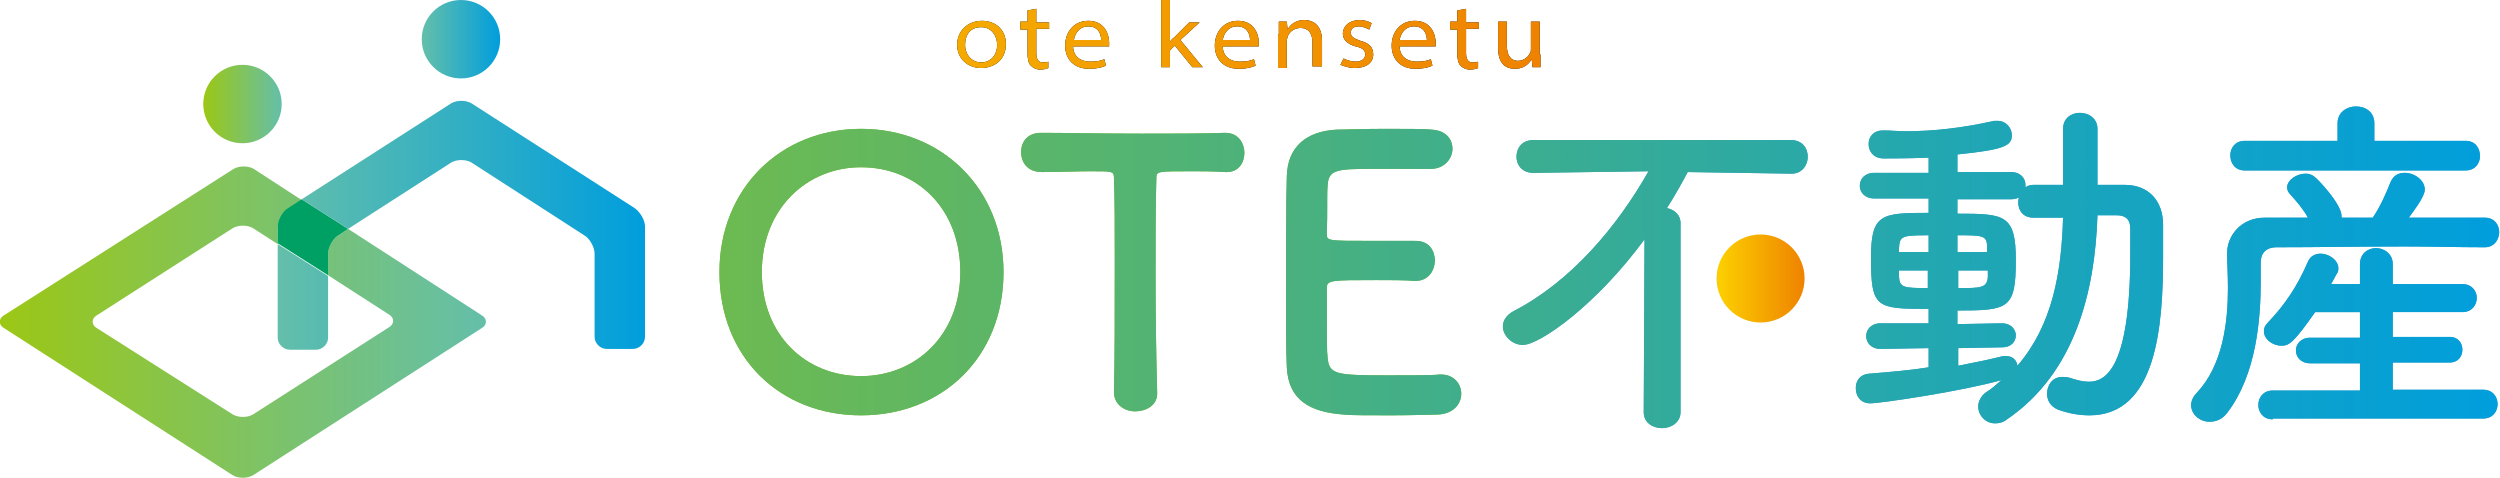 <?xml version="1.0" encoding="utf-8"?>
<!-- Generator: Adobe Illustrator 28.0.0, SVG Export Plug-In . SVG Version: 6.00 Build 0)  -->
<svg version="1.1" id="レイヤー_1" xmlns="http://www.w3.org/2000/svg" xmlns:xlink="http://www.w3.org/1999/xlink" x="0px"
	 y="0px" viewBox="0 0 312.4 59.7" style="enable-background:new 0 0 312.4 59.7;" xml:space="preserve">
<style type="text/css">
	.st0{fill:#6FB92C;}
	.st1{fill:#3CA0CD;}
	.st2{fill:url(#SVGID_1_);}
	.st3{fill:url(#SVGID_00000041998690509377668390000013249855526690676148_);}
	.st4{fill:url(#SVGID_00000031206887462829753450000005543970847172027819_);}
	.st5{fill:url(#SVGID_00000050642713441614670650000010542725138604376994_);}
	.st6{fill:url(#SVGID_00000022529588635739167060000008038816070741215407_);}
	.st7{fill:url(#SVGID_00000051379386728992563740000011659429033835374248_);}
	.st8{fill:url(#SVGID_00000142866563363808358900000013102586956068465044_);}
	.st9{fill:none;}
	.st10{fill:url(#SVGID_00000064321624782642312300000007724503321615428760_);}
	.st11{fill:url(#SVGID_00000108296718838011113000000016643352323016589749_);}
	.st12{fill:url(#SVGID_00000116954515245293460410000000534422229447103395_);}
	.st13{fill:#00A065;}
	.st14{fill:url(#SVGID_00000150802179453660404040000011583591449632957099_);}
	.st15{fill:url(#SVGID_00000149379957230888836180000016024765801659052429_);}
	.st16{fill:url(#SVGID_00000069368949410196406900000008241374054608189076_);}
	.st17{fill:url(#SVGID_00000137134107105146775860000013532071958431753406_);}
	.st18{fill:url(#SVGID_00000121988221994182495630000001301549628142651296_);}
	.st19{fill:url(#SVGID_00000145749908677833973590000007443214249052211380_);}
	.st20{fill:url(#SVGID_00000018211041666719323240000000306350343861206922_);}
	.st21{fill:url(#SVGID_00000127012268065011420480000004334872173302933924_);}
	.st22{fill:url(#SVGID_00000037659231672393542440000008031885197120221115_);}
	.st23{fill:url(#SVGID_00000070080900421523410700000004169100912657859985_);}
	.st24{fill:url(#SVGID_00000025437321226004593010000003260549085648789152_);}
	.st25{fill:url(#SVGID_00000078743446931888102580000005291506488090006455_);}
</style>
<g>
	<g>
		<g>
			<g>
				<path class="st0" d="M89.9,34c0-10.4,7.6-17.9,17.7-17.9s17.8,7.5,17.8,17.9c0,10.7-7.7,17.9-17.8,17.9S89.9,44.7,89.9,34z
					 M120,34c0-8-5.5-13.1-12.4-13.1c-6.8,0-12.4,5.2-12.4,13.1c0,7.9,5.5,13,12.4,13C114.4,47,120,41.9,120,34z"/>
				<path class="st0" d="M139.2,49c0.1-3.6,0.1-10.3,0.1-16.4c0-4.1,0-7.9-0.1-10.3c0-0.9-0.1-0.9-2.9-0.9c-1.8,0-3.9,0.1-6.1,0.1
					c-1.8,0-2.6-1.2-2.6-2.5s0.8-2.4,2.5-2.4c0,0,0,0,0.1,0c2.8,0,7.7,0.1,12.4,0.1c3.9,0,7.8,0,10.5-0.1c1.8,0,2.4,1.5,2.4,2.5
					c0,1.2-0.7,2.4-2.2,2.4c-0.1,0-0.1,0-0.2,0c-1.6-0.1-2.9-0.1-4-0.1c-4.6,0-4.6,0-4.6,0.9c-0.1,3.1-0.1,7.6-0.1,12.1
					c0,5.5,0.1,11.2,0.2,14.6c0.1,1.6-1.3,2.4-2.8,2.4C140.6,51.4,139.2,50.6,139.2,49L139.2,49z"/>
				<path class="st0" d="M171.6,21.1c-4.6,0-5.6,0.1-5.7,2.1c-0.1,1.1,0,3.4-0.1,6c0,0.9,0,0.9,5.7,0.9c2.1,0,4.3,0,5.2,0
					c2.6-0.1,2.6,2.3,2.6,2.4c0,1.3-0.8,2.6-2.4,2.6c0,0-0.1,0-0.2,0c-1.2-0.1-2.9-0.1-4.7-0.1c-5.7,0-6.2,0-6.2,1
					c0,6.9,0,7.9,0.1,8.7c0.2,2.1,1,2.2,7.5,2.2c2.7,0,5.7,0,6.5-0.1c0.1,0,0.1,0,0.2,0c1.6,0,2.5,1.2,2.5,2.4
					c0,1.2-0.9,2.5-2.9,2.6c-0.6,0-3.3,0.1-5.9,0.1c-2.6,0-5.3,0-5.9-0.1c-4.2-0.3-6.9-1.8-7.1-5.9c-0.1-1.9-0.1-5.3-0.1-9.1
					c0-5.6,0-11.9,0.1-14.8c0.1-3.7,2.5-5.6,6.2-5.8c0.8,0,3.5-0.1,6-0.1c2.6,0,5.2,0,5.9,0.1c1.8,0.1,2.6,1.2,2.6,2.4
					c0,1.2-1,2.5-2.7,2.5C178.8,21.1,174.7,21.1,171.6,21.1z"/>
				<path class="st1" d="M205.5,29.9c-6,8.2-13.1,13.2-15.2,13.2c-1.4,0-2.5-1.2-2.5-2.3c0-0.7,0.4-1.4,1.3-1.9
					c7.2-3.7,13-10.6,16.9-17.5l-14.4,0.2h0c-1.4,0-2.1-1-2.1-2c0-1.1,0.7-2.1,2.1-2.1h32.2c1.4,0,2.1,1,2.1,2.1c0,1-0.7,2.1-2,2.1
					h0l-13-0.2c-0.8,1.5-1.7,3.1-2.6,4.5c0.9,0.2,1.7,0.8,1.7,1.9l0,23.6c0,1.3-1.2,2-2.3,2c-1.2,0-2.3-0.7-2.3-2L205.5,29.9z"/>
				<path class="st1" d="M241,43.5l-6,0.1h0c-1.2,0-1.8-0.8-1.8-1.6c0-0.8,0.6-1.6,1.8-1.6l6,0v-1.8c-6.6,0-7.2-0.1-7.2-6.4
					c0-5.5,1.3-5.6,7.2-5.6l0-1.8h-6.8c-1.2,0-1.8-0.8-1.8-1.6c0-0.8,0.6-1.6,1.8-1.6l6.8,0v-1.9c-2.6,0.1-4.7,0.1-5.6,0.1
					c-1.3,0-1.9-0.9-1.9-1.8c0-0.9,0.6-1.7,1.8-1.7c0,0,0.1,0,0.1,0c0.9,0,1.8,0.1,2.7,0.1c3.5,0,7.1-0.4,11.1-1.3
					c0.1,0,0.3,0,0.4,0c1.1,0,1.8,0.9,1.8,1.8c0,1.3-0.9,1.8-6.8,2.4l0,2.2l6.7,0c1.2,0,1.8,0.8,1.8,1.6c0,0.1,0,0.2,0,0.3
					c0.3-0.2,0.6-0.3,1-0.3c1.2,0,2.4,0,3.7,0v-7c0-1.3,1-2,2.1-2c1.1,0,2.2,0.7,2.2,2l0,7c1.1,0,2.3,0,3.4,0c3,0,4.8,2,4.8,5
					c0,1.3,0,2.7,0,4c0,8.6-0.8,19.8-9.2,19.8c-1.2,0-2.5-0.2-3.9-0.7c-1-0.4-1.4-1.2-1.4-2c0-1.1,0.7-2.1,1.9-2.1
					c0.3,0,0.5,0,0.9,0.1c0.9,0.3,1.7,0.5,2.4,0.5c1.9,0,5.2-1.2,5.2-16c0-1.1,0-2.1,0-3.1c0-1.3-0.7-1.7-1.7-1.7
					c-0.7,0-1.5,0-2.4,0c-0.3,9.5-2.8,19.7-11.3,25.5c-0.5,0.4-1,0.5-1.5,0.5c-1.2,0-2.1-1-2.1-2.1c0-0.6,0.3-1.3,1-1.8
					c0.7-0.4,1.3-1,1.9-1.5c-5,1.4-15.1,2.9-16.4,2.9c-1.2,0-1.8-0.9-1.8-1.9c0-0.9,0.5-1.7,1.6-1.8c2.4-0.2,5-0.4,7.5-0.8L241,43.5
					z M241,33.8h-3.7c0,0.3,0,0.6,0,0.8c0.1,1.3,0.5,1.4,3.6,1.4V33.8z M241,29.4c-3.4,0-3.6,0.1-3.7,1.6v0.5h3.7V29.4z M244.7,43.5
					v2.2c2.1-0.4,4-0.8,5.6-1.2c0.1,0,0.3,0,0.4,0c0.8,0,1.3,0.5,1.4,1.2c4.4-5.1,5.5-11.7,5.7-18.5c-1.3,0-2.6,0-3.7,0
					c-1.3,0-1.9-0.9-1.9-1.9c0-0.2,0-0.4,0.1-0.6c-0.3,0.1-0.6,0.2-1,0.2h-6.7v1.8c5.9,0,7.3,0.1,7.3,5.8c0,6.1-0.9,6.3-7.3,6.3v1.7
					l5.6-0.1h0c1.1,0,1.7,0.8,1.7,1.5c0,0.8-0.6,1.5-1.7,1.5L244.7,43.5z M248.3,30.8c0-1.4-0.6-1.4-3.7-1.4v2.1h3.7V30.8z
					 M244.7,33.8V36c2.8,0,3.6,0,3.7-1.4c0-0.3,0-0.5,0-0.8H244.7z"/>
				<path class="st1" d="M310.5,30.9c-3.3,0-6.7-0.1-9.9-0.1c-5.7,0-11.2,0.1-16.1,0.1c-1.4,0-2,0.8-2,1.9c0,0.6,0,1.5,0,2.4
					c0,4.5-0.5,11.6-4.2,16.4c-0.6,0.8-1.4,1.1-2.2,1.1c-1.2,0-2.3-0.9-2.3-2.1c0-0.4,0.2-1,0.7-1.5c3.3-3.5,3.9-8.9,3.9-13.1
					c0-1.7-0.1-3.1-0.1-4.2c0,0,0-0.1,0-0.2c0-2.1,1.7-4.4,4.7-4.4c1.7,0,3.6,0,5.4,0c-0.6-1.1-1.4-2-2.2-2.9
					c-0.3-0.3-0.4-0.6-0.4-0.9c0-0.9,1.2-1.7,2.3-1.7c0.4,0,0.7,0.1,1,0.3c0.5,0.3,3.5,3.5,3.5,5c0,0.1,0,0.1,0,0.2h3.9
					c0.9-1.3,1.7-3.1,2.2-4.4c0.4-0.9,1-1.2,1.8-1.2c1.2,0,2.5,0.9,2.5,2.1c0,0.9-1.5,2.8-2,3.5c3.2,0,6.4,0,9.5,0
					c1.2,0,1.8,0.9,1.8,1.8S311.7,30.9,310.5,30.9L310.5,30.9z M280.5,21.3c-1.2,0-1.8-0.9-1.8-1.9c0-0.9,0.6-1.8,1.8-1.8h11.6v-2.2
					v0c0-1.4,1.2-2.1,2.3-2.1c1.2,0,2.3,0.7,2.3,2.1v0l0,2.2h11.4c1.2,0,1.8,0.9,1.8,1.9c0,0.9-0.6,1.8-1.8,1.8H280.5z M284,52.4
					c-1.2,0-1.8-0.9-1.8-1.8c0-0.9,0.6-1.8,1.8-1.8l10.9,0v-3.4h-6.2c-1.2,0-1.8-0.8-1.8-1.6c0-0.8,0.6-1.6,1.8-1.6h6.2V39h-5.6
					c-2.6,3.7-3.2,4.2-4.2,4.2c-1.1,0-2.2-0.8-2.2-1.8c0-0.4,0.1-0.7,0.5-1.1c2.2-2.3,3.7-4.6,5-7.6c0.3-0.7,0.9-1,1.6-1
					c1,0,2.2,0.8,2.2,1.8c0,0.2,0,0.5-0.2,0.7c-0.2,0.4-0.5,0.9-0.7,1.3h3.6v-2.5c0-1.3,1-2,2-2c1,0,2.1,0.7,2.1,2v2.5l8.7,0
					c1.2,0,1.8,0.9,1.8,1.7c0,0.9-0.6,1.8-1.8,1.8l-8.7,0v3.1h7.1c1.1,0,1.6,0.8,1.6,1.6c0,0.8-0.5,1.6-1.6,1.6H299v3.4l11.3,0
					c1.2,0,1.8,0.9,1.8,1.8c0,0.9-0.6,1.8-1.8,1.8H284z"/>
			</g>
			<g>
				<linearGradient id="SVGID_1_" gradientUnits="userSpaceOnUse" x1="89.864" y1="33.288" x2="312.379" y2="33.288">
					<stop  offset="0" style="stop-color:#6DBA51"/>
					<stop  offset="1" style="stop-color:#009EDD"/>
				</linearGradient>
				<path class="st2" d="M89.9,34c0-10.4,7.6-17.9,17.7-17.9s17.8,7.5,17.8,17.9c0,10.7-7.7,17.9-17.8,17.9S89.9,44.7,89.9,34z
					 M120,34c0-8-5.5-13.1-12.4-13.1c-6.8,0-12.4,5.2-12.4,13.1c0,7.9,5.5,13,12.4,13C114.4,47,120,41.9,120,34z"/>
				
					<linearGradient id="SVGID_00000029036891150532158600000011509265287555711658_" gradientUnits="userSpaceOnUse" x1="89.864" y1="33.288" x2="312.379" y2="33.288">
					<stop  offset="0" style="stop-color:#6DBA51"/>
					<stop  offset="1" style="stop-color:#009EDD"/>
				</linearGradient>
				<path style="fill:url(#SVGID_00000029036891150532158600000011509265287555711658_);" d="M139.2,49c0.1-3.6,0.1-10.3,0.1-16.4
					c0-4.1,0-7.9-0.1-10.3c0-0.9-0.1-0.9-2.9-0.9c-1.8,0-3.9,0.1-6.1,0.1c-1.8,0-2.6-1.2-2.6-2.5s0.8-2.4,2.5-2.4c0,0,0,0,0.1,0
					c2.8,0,7.7,0.1,12.4,0.1c3.9,0,7.8,0,10.5-0.1c1.8,0,2.4,1.5,2.4,2.5c0,1.2-0.7,2.4-2.2,2.4c-0.1,0-0.1,0-0.2,0
					c-1.6-0.1-2.9-0.1-4-0.1c-4.6,0-4.6,0-4.6,0.9c-0.1,3.1-0.1,7.6-0.1,12.1c0,5.5,0.1,11.2,0.2,14.6c0.1,1.6-1.3,2.4-2.8,2.4
					C140.6,51.4,139.2,50.6,139.2,49L139.2,49z"/>
				
					<linearGradient id="SVGID_00000067927180551408585890000018383154381804620673_" gradientUnits="userSpaceOnUse" x1="89.864" y1="33.288" x2="312.379" y2="33.288">
					<stop  offset="0" style="stop-color:#6DBA51"/>
					<stop  offset="1" style="stop-color:#009EDD"/>
				</linearGradient>
				<path style="fill:url(#SVGID_00000067927180551408585890000018383154381804620673_);" d="M171.6,21.1c-4.6,0-5.6,0.1-5.7,2.1
					c-0.1,1.1,0,3.4-0.1,6c0,0.9,0,0.9,5.7,0.9c2.1,0,4.3,0,5.2,0c2.6-0.1,2.6,2.3,2.6,2.4c0,1.3-0.8,2.6-2.4,2.6c0,0-0.1,0-0.2,0
					c-1.2-0.1-2.9-0.1-4.7-0.1c-5.7,0-6.2,0-6.2,1c0,6.9,0,7.9,0.1,8.7c0.2,2.1,1,2.2,7.5,2.2c2.7,0,5.7,0,6.5-0.1
					c0.1,0,0.1,0,0.2,0c1.6,0,2.5,1.2,2.5,2.4c0,1.2-0.9,2.5-2.9,2.6c-0.6,0-3.3,0.1-5.9,0.1c-2.6,0-5.3,0-5.9-0.1
					c-4.2-0.3-6.9-1.8-7.1-5.9c-0.1-1.9-0.1-5.3-0.1-9.1c0-5.6,0-11.9,0.1-14.8c0.1-3.7,2.5-5.6,6.2-5.8c0.8,0,3.5-0.1,6-0.1
					c2.6,0,5.2,0,5.9,0.1c1.8,0.1,2.6,1.2,2.6,2.4c0,1.2-1,2.5-2.7,2.5C178.8,21.1,174.7,21.1,171.6,21.1z"/>
				
					<linearGradient id="SVGID_00000123431451977436571100000013563690075037602206_" gradientUnits="userSpaceOnUse" x1="89.864" y1="33.288" x2="312.379" y2="33.288">
					<stop  offset="0" style="stop-color:#6DBA51"/>
					<stop  offset="1" style="stop-color:#009EDD"/>
				</linearGradient>
				<path style="fill:url(#SVGID_00000123431451977436571100000013563690075037602206_);" d="M205.5,29.9
					c-6,8.2-13.1,13.2-15.2,13.2c-1.4,0-2.5-1.2-2.5-2.3c0-0.7,0.4-1.4,1.3-1.9c7.2-3.7,13-10.6,16.9-17.5l-14.4,0.2h0
					c-1.4,0-2.1-1-2.1-2c0-1.1,0.7-2.1,2.1-2.1h32.2c1.4,0,2.1,1,2.1,2.1c0,1-0.7,2.1-2,2.1h0l-13-0.2c-0.8,1.5-1.7,3.1-2.6,4.5
					c0.9,0.2,1.7,0.8,1.7,1.9l0,23.6c0,1.3-1.2,2-2.3,2c-1.2,0-2.3-0.7-2.3-2L205.5,29.9z"/>
				
					<linearGradient id="SVGID_00000087386934906319798500000016266946877418391997_" gradientUnits="userSpaceOnUse" x1="89.864" y1="33.288" x2="312.379" y2="33.288">
					<stop  offset="0" style="stop-color:#6DBA51"/>
					<stop  offset="1" style="stop-color:#009EDD"/>
				</linearGradient>
				<path style="fill:url(#SVGID_00000087386934906319798500000016266946877418391997_);" d="M241,43.5l-6,0.1h0
					c-1.2,0-1.8-0.8-1.8-1.6c0-0.8,0.6-1.6,1.8-1.6l6,0v-1.8c-6.6,0-7.2-0.1-7.2-6.4c0-5.5,1.3-5.6,7.2-5.6l0-1.8h-6.8
					c-1.2,0-1.8-0.8-1.8-1.6c0-0.8,0.6-1.6,1.8-1.6l6.8,0v-1.9c-2.6,0.1-4.7,0.1-5.6,0.1c-1.3,0-1.9-0.9-1.9-1.8
					c0-0.9,0.6-1.7,1.8-1.7c0,0,0.1,0,0.1,0c0.9,0,1.8,0.1,2.7,0.1c3.5,0,7.1-0.4,11.1-1.3c0.1,0,0.3,0,0.4,0c1.1,0,1.8,0.9,1.8,1.8
					c0,1.3-0.9,1.8-6.8,2.4l0,2.2l6.7,0c1.2,0,1.8,0.8,1.8,1.6c0,0.1,0,0.2,0,0.3c0.3-0.2,0.6-0.3,1-0.3c1.2,0,2.4,0,3.7,0v-7
					c0-1.3,1-2,2.1-2c1.1,0,2.2,0.7,2.2,2l0,7c1.1,0,2.3,0,3.4,0c3,0,4.8,2,4.8,5c0,1.3,0,2.7,0,4c0,8.6-0.8,19.8-9.2,19.8
					c-1.2,0-2.5-0.2-3.9-0.7c-1-0.4-1.4-1.2-1.4-2c0-1.1,0.7-2.1,1.9-2.1c0.3,0,0.5,0,0.9,0.1c0.9,0.3,1.7,0.5,2.4,0.5
					c1.9,0,5.2-1.2,5.2-16c0-1.1,0-2.1,0-3.1c0-1.3-0.7-1.7-1.7-1.7c-0.7,0-1.5,0-2.4,0c-0.3,9.5-2.8,19.7-11.3,25.5
					c-0.5,0.4-1,0.5-1.5,0.5c-1.2,0-2.1-1-2.1-2.1c0-0.6,0.3-1.3,1-1.8c0.7-0.4,1.3-1,1.9-1.5c-5,1.4-15.1,2.9-16.4,2.9
					c-1.2,0-1.8-0.9-1.8-1.9c0-0.9,0.5-1.7,1.6-1.8c2.4-0.2,5-0.4,7.5-0.8L241,43.5z M241,33.8h-3.7c0,0.3,0,0.6,0,0.8
					c0.1,1.3,0.5,1.4,3.6,1.4V33.8z M241,29.4c-3.4,0-3.6,0.1-3.7,1.6v0.5h3.7V29.4z M244.7,43.5v2.2c2.1-0.4,4-0.8,5.6-1.2
					c0.1,0,0.3,0,0.4,0c0.8,0,1.3,0.5,1.4,1.2c4.4-5.1,5.5-11.7,5.7-18.5c-1.3,0-2.6,0-3.7,0c-1.3,0-1.9-0.9-1.9-1.9
					c0-0.2,0-0.4,0.1-0.6c-0.3,0.1-0.6,0.2-1,0.2h-6.7v1.8c5.9,0,7.3,0.1,7.3,5.8c0,6.1-0.9,6.3-7.3,6.3v1.7l5.6-0.1h0
					c1.1,0,1.7,0.8,1.7,1.5c0,0.8-0.6,1.5-1.7,1.5L244.7,43.5z M248.3,30.8c0-1.4-0.6-1.4-3.7-1.4v2.1h3.7V30.8z M244.7,33.8V36
					c2.8,0,3.6,0,3.7-1.4c0-0.3,0-0.5,0-0.8H244.7z"/>
				
					<linearGradient id="SVGID_00000152257528294189465930000011881035103672529560_" gradientUnits="userSpaceOnUse" x1="89.864" y1="33.288" x2="312.379" y2="33.288">
					<stop  offset="0" style="stop-color:#6DBA51"/>
					<stop  offset="1" style="stop-color:#009EDD"/>
				</linearGradient>
				<path style="fill:url(#SVGID_00000152257528294189465930000011881035103672529560_);" d="M310.5,30.9c-3.3,0-6.7-0.1-9.9-0.1
					c-5.7,0-11.2,0.1-16.1,0.1c-1.4,0-2,0.8-2,1.9c0,0.6,0,1.5,0,2.4c0,4.5-0.5,11.6-4.2,16.4c-0.6,0.8-1.4,1.1-2.2,1.1
					c-1.2,0-2.3-0.9-2.3-2.1c0-0.4,0.2-1,0.7-1.5c3.3-3.5,3.9-8.9,3.9-13.1c0-1.7-0.1-3.1-0.1-4.2c0,0,0-0.1,0-0.2
					c0-2.1,1.7-4.4,4.7-4.4c1.7,0,3.6,0,5.4,0c-0.6-1.1-1.4-2-2.2-2.9c-0.3-0.3-0.4-0.6-0.4-0.9c0-0.9,1.2-1.7,2.3-1.7
					c0.4,0,0.7,0.1,1,0.3c0.5,0.3,3.5,3.5,3.5,5c0,0.1,0,0.1,0,0.2h3.9c0.9-1.3,1.7-3.1,2.2-4.4c0.4-0.9,1-1.2,1.8-1.2
					c1.2,0,2.5,0.9,2.5,2.1c0,0.9-1.5,2.8-2,3.5c3.2,0,6.4,0,9.5,0c1.2,0,1.8,0.9,1.8,1.8S311.7,30.9,310.5,30.9L310.5,30.9z
					 M280.5,21.3c-1.2,0-1.8-0.9-1.8-1.9c0-0.9,0.6-1.8,1.8-1.8h11.6v-2.2v0c0-1.4,1.2-2.1,2.3-2.1c1.2,0,2.3,0.7,2.3,2.1v0l0,2.2
					h11.4c1.2,0,1.8,0.9,1.8,1.9c0,0.9-0.6,1.8-1.8,1.8H280.5z M284,52.4c-1.2,0-1.8-0.9-1.8-1.8c0-0.9,0.6-1.8,1.8-1.8l10.9,0v-3.4
					h-6.2c-1.2,0-1.8-0.8-1.8-1.6c0-0.8,0.6-1.6,1.8-1.6h6.2V39h-5.6c-2.6,3.7-3.2,4.2-4.2,4.2c-1.1,0-2.2-0.8-2.2-1.8
					c0-0.4,0.1-0.7,0.5-1.1c2.2-2.3,3.7-4.6,5-7.6c0.3-0.7,0.9-1,1.6-1c1,0,2.2,0.8,2.2,1.8c0,0.2,0,0.5-0.2,0.7
					c-0.2,0.4-0.5,0.9-0.7,1.3h3.6v-2.5c0-1.3,1-2,2-2c1,0,2.1,0.7,2.1,2v2.5l8.7,0c1.2,0,1.8,0.9,1.8,1.7c0,0.9-0.6,1.8-1.8,1.8
					l-8.7,0v3.1h7.1c1.1,0,1.6,0.8,1.6,1.6c0,0.8-0.5,1.6-1.6,1.6H299v3.4l11.3,0c1.2,0,1.8,0.9,1.8,1.8c0,0.9-0.6,1.8-1.8,1.8H284z
					"/>
			</g>
		</g>
		
			<linearGradient id="SVGID_00000145750289960766701090000008176844649165479078_" gradientUnits="userSpaceOnUse" x1="214.578" y1="34.846" x2="225.518" y2="34.846">
			<stop  offset="1.309358e-04" style="stop-color:#F2C81C"/>
			<stop  offset="1.916027e-02" style="stop-color:#FCCF00"/>
			<stop  offset="1" style="stop-color:#EF8200"/>
		</linearGradient>
		<circle style="fill:url(#SVGID_00000145750289960766701090000008176844649165479078_);" cx="220" cy="34.8" r="5.5"/>
	</g>
	<g>
		<g>
			<path class="st9" d="M29.1,28.5l-17,10.9c-0.7,0.4-0.7,1.2,0,1.6l17,10.9c0.7,0.4,1.8,0.4,2.5,0l17-10.9c0.7-0.4,0.7-1.2,0-1.6
				L41,34.5v7.7c0,0.8-0.7,1.5-1.5,1.5h-3.3c-0.8,0-1.5-0.7-1.5-1.5V30.4l-3.1-2C30.9,28,29.8,28,29.1,28.5z"/>
			
				<linearGradient id="SVGID_00000103232543377081761630000007223846228317078409_" gradientUnits="userSpaceOnUse" x1="0" y1="40.198" x2="60.697" y2="40.198">
				<stop  offset="0" style="stop-color:#9CC715"/>
				<stop  offset="1" style="stop-color:#64BFAA"/>
			</linearGradient>
			<path style="fill:url(#SVGID_00000103232543377081761630000007223846228317078409_);" d="M41,31.7v2.7l7.6,4.9
				c0.7,0.4,0.7,1.2,0,1.6l-17,10.9c-0.7,0.4-1.8,0.4-2.5,0L12.1,41c-0.7-0.4-0.7-1.2,0-1.6l17-10.9c0.7-0.4,1.8-0.4,2.5,0l3.1,2
				v-2.1c0-0.8,0.6-1.9,1.3-2.3l1.7-1.1l-6-3.9c-0.7-0.4-1.8-0.4-2.5,0L0.5,39.4c-0.7,0.4-0.7,1.2,0,1.6l28.6,18.4
				c0.7,0.4,1.8,0.4,2.5,0L60.2,41c0.7-0.4,0.7-1.2,0-1.6L43.5,28.6l-1.2,0.8C41.5,29.9,41,30.9,41,31.7z"/>
		</g>
		
			<linearGradient id="SVGID_00000173845975066995707680000006907299626516258447_" gradientUnits="userSpaceOnUse" x1="25.452" y1="13.025" x2="35.245" y2="13.025">
			<stop  offset="0" style="stop-color:#9CC715"/>
			<stop  offset="1" style="stop-color:#64BFAA"/>
		</linearGradient>
		<circle style="fill:url(#SVGID_00000173845975066995707680000006907299626516258447_);" cx="30.3" cy="13" r="4.9"/>
		
			<linearGradient id="SVGID_00000142859214125063650920000002099922592449125526_" gradientUnits="userSpaceOnUse" x1="52.747" y1="4.896" x2="62.539" y2="4.896">
			<stop  offset="0" style="stop-color:#64BFAA"/>
			<stop  offset="1" style="stop-color:#009EDD"/>
		</linearGradient>
		<circle style="fill:url(#SVGID_00000142859214125063650920000002099922592449125526_);" cx="57.6" cy="4.9" r="4.9"/>
		<path class="st13" d="M36,26c-0.7,0.4-1.3,1.5-1.3,2.3v2.1l6.3,4v-2.7c0-0.8,0.6-1.9,1.3-2.3l1.2-0.8l-5.8-3.7L36,26z"/>
		
			<linearGradient id="SVGID_00000017482448096489446330000001644714645850986149_" gradientUnits="userSpaceOnUse" x1="34.696" y1="28.104" x2="80.561" y2="28.104">
			<stop  offset="0" style="stop-color:#64BFAA"/>
			<stop  offset="1" style="stop-color:#009EDD"/>
		</linearGradient>
		<path style="fill:url(#SVGID_00000017482448096489446330000001644714645850986149_);" d="M79.3,26L58.9,12.9
			c-0.7-0.4-1.8-0.4-2.5,0l-18.7,12l5.8,3.7l12.9-8.3c0.7-0.4,1.8-0.4,2.5,0L73,29.4c0.7,0.4,1.3,1.5,1.3,2.3v10.4
			c0,0.8,0.7,1.5,1.5,1.5h3.3c0.8,0,1.5-0.7,1.5-1.5V28.3C80.6,27.5,80,26.5,79.3,26z"/>
		
			<linearGradient id="SVGID_00000035493373504419005530000007505972448020465328_" gradientUnits="userSpaceOnUse" x1="34.696" y1="37.052" x2="80.561" y2="37.052">
			<stop  offset="0" style="stop-color:#64BFAA"/>
			<stop  offset="1" style="stop-color:#009EDD"/>
		</linearGradient>
		<path style="fill:url(#SVGID_00000035493373504419005530000007505972448020465328_);" d="M36.2,43.7h3.3c0.8,0,1.5-0.7,1.5-1.5
			v-7.7l-6.3-4v11.7C34.7,43,35.4,43.7,36.2,43.7z"/>
	</g>
	<g>
		<g>
			<path d="M125.7,5.5c0,2.1-1.6,3-3.1,3c-1.7,0-3-1.2-3-2.9c0-1.8,1.4-3,3.1-3C124.5,2.6,125.7,3.8,125.7,5.5z M120.6,5.6
				c0,1.3,0.9,2.2,2,2.2c1.1,0,2-0.8,2-2.2c0-1-0.6-2.2-2-2.2C121.2,3.4,120.6,4.4,120.6,5.6z"/>
			<path d="M129.5,1.1v1.7h1.6v0.8h-1.6v3c0,0.7,0.2,1.2,0.8,1.2c0.3,0,0.5,0,0.7-0.1l0,0.8c-0.2,0.1-0.6,0.2-1,0.2
				c-0.5,0-0.9-0.2-1.2-0.5c-0.3-0.3-0.4-0.9-0.4-1.5v-3h-0.9V2.7h0.9V1.3L129.5,1.1z"/>
			<path d="M134.1,5.8c0,1.3,1,1.9,2.1,1.9c0.9,0,1.3-0.1,1.8-0.3l0.2,0.8c-0.4,0.2-1.1,0.4-2.1,0.4c-1.9,0-3-1.2-3-2.9
				c0-1.7,1.1-3.1,2.9-3.1c2.1,0,2.6,1.8,2.6,2.7c0,0.2,0,0.4,0,0.5H134.1z M137.6,5c0-0.5-0.2-1.7-1.6-1.7c-1.2,0-1.7,1-1.8,1.7
				H137.6z"/>
			<path d="M146.1,5.3L146.1,5.3c0.2-0.2,0.4-0.5,0.6-0.6l1.9-1.9h1.3L147.5,5l2.8,3.4h-1.3l-2.2-2.7l-0.6,0.6v2.1h-1.1V0h1.1V5.3z"
				/>
			<path d="M152.8,5.8c0,1.3,1,1.9,2.1,1.9c0.9,0,1.3-0.1,1.8-0.3l0.2,0.8c-0.4,0.2-1.1,0.4-2.1,0.4c-1.9,0-3-1.2-3-2.9
				c0-1.7,1.1-3.1,2.9-3.1c2.1,0,2.6,1.8,2.6,2.7c0,0.2,0,0.4,0,0.5H152.8z M156.2,5c0-0.5-0.2-1.7-1.6-1.7c-1.2,0-1.7,1-1.8,1.7
				H156.2z"/>
			<path d="M159.8,4.3c0-0.6,0-1.1,0-1.6h1l0.1,1h0c0.3-0.6,1-1.2,2.1-1.2c0.8,0,2.2,0.4,2.2,2.6v3.2H164V5.3c0-1-0.4-1.8-1.5-1.8
				c-0.8,0-1.4,0.5-1.6,1.1c0,0.1-0.1,0.3-0.1,0.5v3.4h-1.1V4.3z"/>
			<path d="M167.9,7.3c0.3,0.2,1,0.4,1.5,0.4c0.8,0,1.2-0.4,1.2-0.9c0-0.5-0.3-0.8-1.2-1c-1.1-0.3-1.6-0.9-1.6-1.6
				c0-0.9,0.8-1.7,2.1-1.7c0.6,0,1.2,0.2,1.5,0.4l-0.3,0.8c-0.2-0.1-0.7-0.4-1.3-0.4c-0.7,0-1,0.3-1,0.8c0,0.5,0.4,0.7,1.2,1
				c1.1,0.3,1.6,0.8,1.6,1.7c0,1-0.8,1.7-2.3,1.7c-0.7,0-1.3-0.2-1.8-0.4L167.9,7.3z"/>
			<path d="M174.9,5.8c0,1.3,1,1.9,2.1,1.9c0.9,0,1.3-0.1,1.8-0.3l0.2,0.8c-0.4,0.2-1.1,0.4-2.1,0.4c-1.9,0-3-1.2-3-2.9
				c0-1.7,1.1-3.1,2.9-3.1c2.1,0,2.6,1.8,2.6,2.7c0,0.2,0,0.4,0,0.5H174.9z M178.3,5c0-0.5-0.2-1.7-1.6-1.7c-1.2,0-1.7,1-1.8,1.7
				H178.3z"/>
			<path d="M183.2,1.1v1.7h1.6v0.8h-1.6v3c0,0.7,0.2,1.2,0.8,1.2c0.3,0,0.5,0,0.7-0.1l0,0.8c-0.2,0.1-0.6,0.2-1,0.2
				c-0.5,0-0.9-0.2-1.2-0.5c-0.3-0.3-0.4-0.9-0.4-1.5v-3h-0.9V2.7h0.9V1.3L183.2,1.1z"/>
			<path d="M192.5,6.8c0,0.6,0,1.1,0,1.6h-1l-0.1-1h0c-0.3,0.5-0.9,1.2-2.1,1.2c-0.9,0-2.1-0.4-2.1-2.6V2.7h1.1v3
				c0,1.1,0.4,1.9,1.4,1.9c0.7,0,1.3-0.5,1.5-1c0.1-0.1,0.1-0.3,0.1-0.5V2.7h1.1V6.8z"/>
		</g>
		<g>
			
				<linearGradient id="SVGID_00000101064819741936427820000003879961067138218138_" gradientUnits="userSpaceOnUse" x1="119.499" y1="4.271" x2="192.501" y2="4.271">
				<stop  offset="0" style="stop-color:#F5AA00"/>
				<stop  offset="1" style="stop-color:#EF8200"/>
			</linearGradient>
			<path style="fill:url(#SVGID_00000101064819741936427820000003879961067138218138_);" d="M125.7,5.5c0,2.1-1.6,3-3.1,3
				c-1.7,0-3-1.2-3-2.9c0-1.8,1.4-3,3.1-3C124.5,2.6,125.7,3.8,125.7,5.5z M120.6,5.6c0,1.3,0.9,2.2,2,2.2c1.1,0,2-0.8,2-2.2
				c0-1-0.6-2.2-2-2.2C121.2,3.4,120.6,4.4,120.6,5.6z"/>
			
				<linearGradient id="SVGID_00000124857407132641559120000004116630868648379793_" gradientUnits="userSpaceOnUse" x1="119.499" y1="4.271" x2="192.501" y2="4.271">
				<stop  offset="0" style="stop-color:#F5AA00"/>
				<stop  offset="1" style="stop-color:#EF8200"/>
			</linearGradient>
			<path style="fill:url(#SVGID_00000124857407132641559120000004116630868648379793_);" d="M129.5,1.1v1.7h1.6v0.8h-1.6v3
				c0,0.7,0.2,1.2,0.8,1.2c0.3,0,0.5,0,0.7-0.1l0,0.8c-0.2,0.1-0.6,0.2-1,0.2c-0.5,0-0.9-0.2-1.2-0.5c-0.3-0.3-0.4-0.9-0.4-1.5v-3
				h-0.9V2.7h0.9V1.3L129.5,1.1z"/>
			
				<linearGradient id="SVGID_00000121252939504288477580000017626844066968842676_" gradientUnits="userSpaceOnUse" x1="119.499" y1="4.271" x2="192.501" y2="4.271">
				<stop  offset="0" style="stop-color:#F5AA00"/>
				<stop  offset="1" style="stop-color:#EF8200"/>
			</linearGradient>
			<path style="fill:url(#SVGID_00000121252939504288477580000017626844066968842676_);" d="M134.1,5.8c0,1.3,1,1.9,2.1,1.9
				c0.9,0,1.3-0.1,1.8-0.3l0.2,0.8c-0.4,0.2-1.1,0.4-2.1,0.4c-1.9,0-3-1.2-3-2.9c0-1.7,1.1-3.1,2.9-3.1c2.1,0,2.6,1.8,2.6,2.7
				c0,0.2,0,0.4,0,0.5H134.1z M137.6,5c0-0.5-0.2-1.7-1.6-1.7c-1.2,0-1.7,1-1.8,1.7H137.6z"/>
			
				<linearGradient id="SVGID_00000125598464472430610560000007025354508134271384_" gradientUnits="userSpaceOnUse" x1="119.499" y1="4.271" x2="192.501" y2="4.271">
				<stop  offset="0" style="stop-color:#F5AA00"/>
				<stop  offset="1" style="stop-color:#EF8200"/>
			</linearGradient>
			<path style="fill:url(#SVGID_00000125598464472430610560000007025354508134271384_);" d="M146.1,5.3L146.1,5.3
				c0.2-0.2,0.4-0.5,0.6-0.6l1.9-1.9h1.3L147.5,5l2.8,3.4h-1.3l-2.2-2.7l-0.6,0.6v2.1h-1.1V0h1.1V5.3z"/>
			
				<linearGradient id="SVGID_00000004536986581302645050000008872833508299020177_" gradientUnits="userSpaceOnUse" x1="119.499" y1="4.271" x2="192.501" y2="4.271">
				<stop  offset="0" style="stop-color:#F5AA00"/>
				<stop  offset="1" style="stop-color:#EF8200"/>
			</linearGradient>
			<path style="fill:url(#SVGID_00000004536986581302645050000008872833508299020177_);" d="M152.8,5.8c0,1.3,1,1.9,2.1,1.9
				c0.9,0,1.3-0.1,1.8-0.3l0.2,0.8c-0.4,0.2-1.1,0.4-2.1,0.4c-1.9,0-3-1.2-3-2.9c0-1.7,1.1-3.1,2.9-3.1c2.1,0,2.6,1.8,2.6,2.7
				c0,0.2,0,0.4,0,0.5H152.8z M156.2,5c0-0.5-0.2-1.7-1.6-1.7c-1.2,0-1.7,1-1.8,1.7H156.2z"/>
			
				<linearGradient id="SVGID_00000179634126809741552430000002271890102784218804_" gradientUnits="userSpaceOnUse" x1="119.499" y1="4.271" x2="192.501" y2="4.271">
				<stop  offset="0" style="stop-color:#F5AA00"/>
				<stop  offset="1" style="stop-color:#EF8200"/>
			</linearGradient>
			<path style="fill:url(#SVGID_00000179634126809741552430000002271890102784218804_);" d="M159.8,4.3c0-0.6,0-1.1,0-1.6h1l0.1,1h0
				c0.3-0.6,1-1.2,2.1-1.2c0.8,0,2.2,0.4,2.2,2.6v3.2H164V5.3c0-1-0.4-1.8-1.5-1.8c-0.8,0-1.4,0.5-1.6,1.1c0,0.1-0.1,0.3-0.1,0.5
				v3.4h-1.1V4.3z"/>
			
				<linearGradient id="SVGID_00000049921205563976291930000016206018448029239690_" gradientUnits="userSpaceOnUse" x1="119.499" y1="4.271" x2="192.501" y2="4.271">
				<stop  offset="0" style="stop-color:#F5AA00"/>
				<stop  offset="1" style="stop-color:#EF8200"/>
			</linearGradient>
			<path style="fill:url(#SVGID_00000049921205563976291930000016206018448029239690_);" d="M167.9,7.3c0.3,0.2,1,0.4,1.5,0.4
				c0.8,0,1.2-0.4,1.2-0.9c0-0.5-0.3-0.8-1.2-1c-1.1-0.3-1.6-0.9-1.6-1.6c0-0.9,0.8-1.7,2.1-1.7c0.6,0,1.2,0.2,1.5,0.4l-0.3,0.8
				c-0.2-0.1-0.7-0.4-1.3-0.4c-0.7,0-1,0.3-1,0.8c0,0.5,0.4,0.7,1.2,1c1.1,0.3,1.6,0.8,1.6,1.7c0,1-0.8,1.7-2.3,1.7
				c-0.7,0-1.3-0.2-1.8-0.4L167.9,7.3z"/>
			
				<linearGradient id="SVGID_00000013168159981601855390000003108319169133748894_" gradientUnits="userSpaceOnUse" x1="119.499" y1="4.271" x2="192.501" y2="4.271">
				<stop  offset="0" style="stop-color:#F5AA00"/>
				<stop  offset="1" style="stop-color:#EF8200"/>
			</linearGradient>
			<path style="fill:url(#SVGID_00000013168159981601855390000003108319169133748894_);" d="M174.9,5.8c0,1.3,1,1.9,2.1,1.9
				c0.9,0,1.3-0.1,1.8-0.3l0.2,0.8c-0.4,0.2-1.1,0.4-2.1,0.4c-1.9,0-3-1.2-3-2.9c0-1.7,1.1-3.1,2.9-3.1c2.1,0,2.6,1.8,2.6,2.7
				c0,0.2,0,0.4,0,0.5H174.9z M178.3,5c0-0.5-0.2-1.7-1.6-1.7c-1.2,0-1.7,1-1.8,1.7H178.3z"/>
			
				<linearGradient id="SVGID_00000106851278349225421910000016456098934344171179_" gradientUnits="userSpaceOnUse" x1="119.499" y1="4.271" x2="192.501" y2="4.271">
				<stop  offset="0" style="stop-color:#F5AA00"/>
				<stop  offset="1" style="stop-color:#EF8200"/>
			</linearGradient>
			<path style="fill:url(#SVGID_00000106851278349225421910000016456098934344171179_);" d="M183.2,1.1v1.7h1.6v0.8h-1.6v3
				c0,0.7,0.2,1.2,0.8,1.2c0.3,0,0.5,0,0.7-0.1l0,0.8c-0.2,0.1-0.6,0.2-1,0.2c-0.5,0-0.9-0.2-1.2-0.5c-0.3-0.3-0.4-0.9-0.4-1.5v-3
				h-0.9V2.7h0.9V1.3L183.2,1.1z"/>
			
				<linearGradient id="SVGID_00000114772484997480096480000017803909587494632117_" gradientUnits="userSpaceOnUse" x1="119.499" y1="4.271" x2="192.501" y2="4.271">
				<stop  offset="0" style="stop-color:#F5AA00"/>
				<stop  offset="1" style="stop-color:#EF8200"/>
			</linearGradient>
			<path style="fill:url(#SVGID_00000114772484997480096480000017803909587494632117_);" d="M192.5,6.8c0,0.6,0,1.1,0,1.6h-1l-0.1-1
				h0c-0.3,0.5-0.9,1.2-2.1,1.2c-0.9,0-2.1-0.4-2.1-2.6V2.7h1.1v3c0,1.1,0.4,1.9,1.4,1.9c0.7,0,1.3-0.5,1.5-1
				c0.1-0.1,0.1-0.3,0.1-0.5V2.7h1.1V6.8z"/>
		</g>
	</g>
</g>
</svg>
